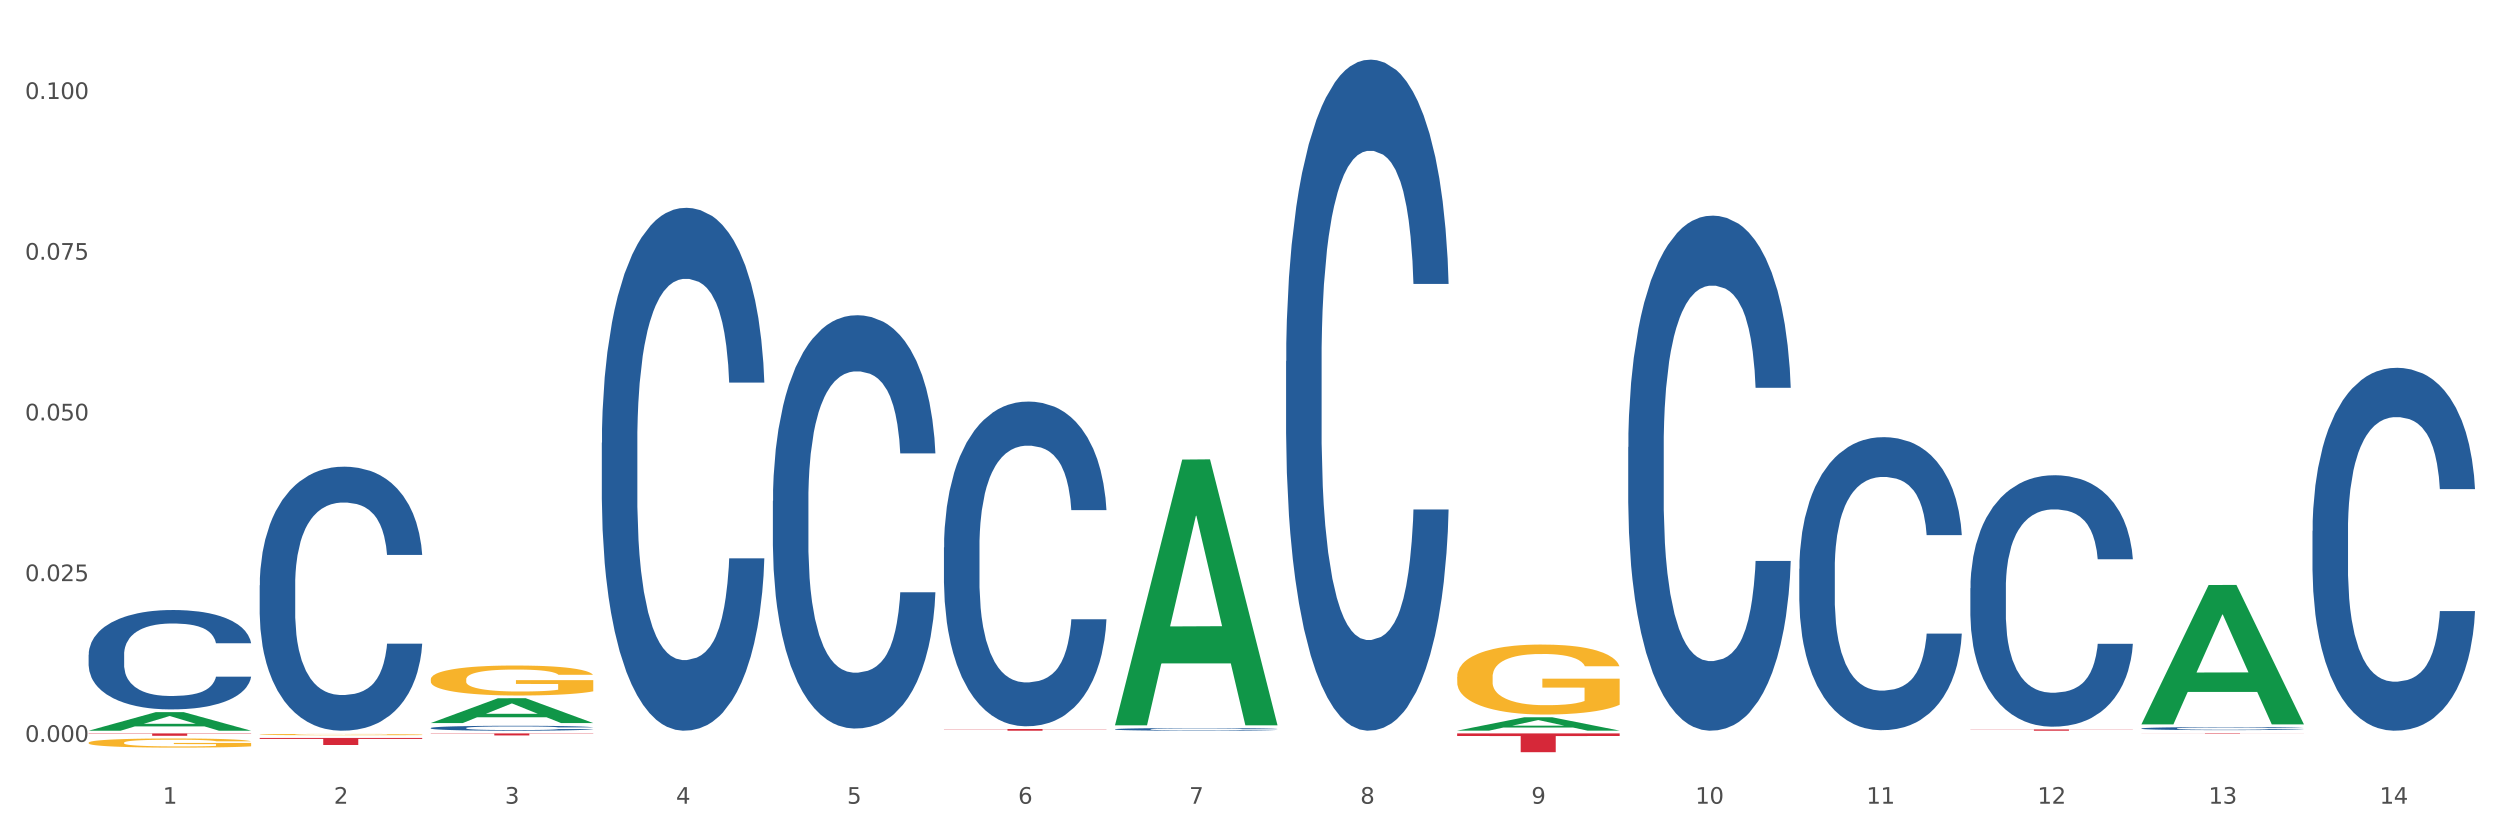 <?xml version="1.0" encoding="utf-8" standalone="no"?>
<!DOCTYPE svg PUBLIC "-//W3C//DTD SVG 1.1//EN"
  "http://www.w3.org/Graphics/SVG/1.1/DTD/svg11.dtd">
<svg xmlns:xlink="http://www.w3.org/1999/xlink" width="1080pt" height="360pt" viewBox="0 0 1080 360" xmlns="http://www.w3.org/2000/svg" version="1.1">
 <rect x="0" y="0" width="1080" height="360" fill="#333333" stroke="none"/>
 <defs>
  <style type="text/css">*{stroke-linejoin: round; stroke-linecap: butt}</style>
 </defs>
 <g id="figure_1">
  <g id="patch_1">
   <path d="M 0 360 
L 1080 360 
L 1080 0 
L 0 0 
z
" style="fill: #ffffff; stroke: #ffffff; stroke-linejoin: miter"/>
  </g>
  <g id="axes_1">
   <g id="matplotlib.axis_1">
    <g id="xtick_1">
     <g id="text_1">
      <!-- 1 -->
      <g style="fill: #4d4d4d" transform="translate(70.332 347.204) scale(0.096 -0.096)">
       <defs>
        <path id="DejaVuSans-31" d="M 794 531 
L 1825 531 
L 1825 4091 
L 703 3866 
L 703 4441 
L 1819 4666 
L 2450 4666 
L 2450 531 
L 3481 531 
L 3481 0 
L 794 0 
L 794 531 
z
" transform="scale(0.016)"/>
       </defs>
       <use xlink:href="#DejaVuSans-31"/>
      </g>
     </g>
    </g>
    <g id="xtick_2">
     <g id="text_2">
      <!-- 2 -->
      <g style="fill: #4d4d4d" transform="translate(144.233 347.204) scale(0.096 -0.096)">
       <defs>
        <path id="DejaVuSans-32" d="M 1228 531 
L 3431 531 
L 3431 0 
L 469 0 
L 469 531 
Q 828 903 1448 1529 
Q 2069 2156 2228 2338 
Q 2531 2678 2651 2914 
Q 2772 3150 2772 3378 
Q 2772 3750 2511 3984 
Q 2250 4219 1831 4219 
Q 1534 4219 1204 4116 
Q 875 4013 500 3803 
L 500 4441 
Q 881 4594 1212 4672 
Q 1544 4750 1819 4750 
Q 2544 4750 2975 4387 
Q 3406 4025 3406 3419 
Q 3406 3131 3298 2873 
Q 3191 2616 2906 2266 
Q 2828 2175 2409 1742 
Q 1991 1309 1228 531 
z
" transform="scale(0.016)"/>
       </defs>
       <use xlink:href="#DejaVuSans-32"/>
      </g>
     </g>
    </g>
    <g id="xtick_3">
     <g id="text_3">
      <!-- 3 -->
      <g style="fill: #4d4d4d" transform="translate(218.134 347.204) scale(0.096 -0.096)">
       <defs>
        <path id="DejaVuSans-33" d="M 2597 2516 
Q 3050 2419 3304 2112 
Q 3559 1806 3559 1356 
Q 3559 666 3084 287 
Q 2609 -91 1734 -91 
Q 1441 -91 1130 -33 
Q 819 25 488 141 
L 488 750 
Q 750 597 1062 519 
Q 1375 441 1716 441 
Q 2309 441 2620 675 
Q 2931 909 2931 1356 
Q 2931 1769 2642 2001 
Q 2353 2234 1838 2234 
L 1294 2234 
L 1294 2753 
L 1863 2753 
Q 2328 2753 2575 2939 
Q 2822 3125 2822 3475 
Q 2822 3834 2567 4026 
Q 2313 4219 1838 4219 
Q 1578 4219 1281 4162 
Q 984 4106 628 3988 
L 628 4550 
Q 988 4650 1302 4700 
Q 1616 4750 1894 4750 
Q 2613 4750 3031 4423 
Q 3450 4097 3450 3541 
Q 3450 3153 3228 2886 
Q 3006 2619 2597 2516 
z
" transform="scale(0.016)"/>
       </defs>
       <use xlink:href="#DejaVuSans-33"/>
      </g>
     </g>
    </g>
    <g id="xtick_4">
     <g id="text_4">
      <!-- 4 -->
      <g style="fill: #4d4d4d" transform="translate(292.034 347.204) scale(0.096 -0.096)">
       <defs>
        <path id="DejaVuSans-34" d="M 2419 4116 
L 825 1625 
L 2419 1625 
L 2419 4116 
z
M 2253 4666 
L 3047 4666 
L 3047 1625 
L 3713 1625 
L 3713 1100 
L 3047 1100 
L 3047 0 
L 2419 0 
L 2419 1100 
L 313 1100 
L 313 1709 
L 2253 4666 
z
" transform="scale(0.016)"/>
       </defs>
       <use xlink:href="#DejaVuSans-34"/>
      </g>
     </g>
    </g>
    <g id="xtick_5">
     <g id="text_5">
      <!-- 5 -->
      <g style="fill: #4d4d4d" transform="translate(365.935 347.204) scale(0.096 -0.096)">
       <defs>
        <path id="DejaVuSans-35" d="M 691 4666 
L 3169 4666 
L 3169 4134 
L 1269 4134 
L 1269 2991 
Q 1406 3038 1543 3061 
Q 1681 3084 1819 3084 
Q 2600 3084 3056 2656 
Q 3513 2228 3513 1497 
Q 3513 744 3044 326 
Q 2575 -91 1722 -91 
Q 1428 -91 1123 -41 
Q 819 9 494 109 
L 494 744 
Q 775 591 1075 516 
Q 1375 441 1709 441 
Q 2250 441 2565 725 
Q 2881 1009 2881 1497 
Q 2881 1984 2565 2268 
Q 2250 2553 1709 2553 
Q 1456 2553 1204 2497 
Q 953 2441 691 2322 
L 691 4666 
z
" transform="scale(0.016)"/>
       </defs>
       <use xlink:href="#DejaVuSans-35"/>
      </g>
     </g>
    </g>
    <g id="xtick_6">
     <g id="text_6">
      <!-- 6 -->
      <g style="fill: #4d4d4d" transform="translate(439.836 347.204) scale(0.096 -0.096)">
       <defs>
        <path id="DejaVuSans-36" d="M 2113 2584 
Q 1688 2584 1439 2293 
Q 1191 2003 1191 1497 
Q 1191 994 1439 701 
Q 1688 409 2113 409 
Q 2538 409 2786 701 
Q 3034 994 3034 1497 
Q 3034 2003 2786 2293 
Q 2538 2584 2113 2584 
z
M 3366 4563 
L 3366 3988 
Q 3128 4100 2886 4159 
Q 2644 4219 2406 4219 
Q 1781 4219 1451 3797 
Q 1122 3375 1075 2522 
Q 1259 2794 1537 2939 
Q 1816 3084 2150 3084 
Q 2853 3084 3261 2657 
Q 3669 2231 3669 1497 
Q 3669 778 3244 343 
Q 2819 -91 2113 -91 
Q 1303 -91 875 529 
Q 447 1150 447 2328 
Q 447 3434 972 4092 
Q 1497 4750 2381 4750 
Q 2619 4750 2861 4703 
Q 3103 4656 3366 4563 
z
" transform="scale(0.016)"/>
       </defs>
       <use xlink:href="#DejaVuSans-36"/>
      </g>
     </g>
    </g>
    <g id="xtick_7">
     <g id="text_7">
      <!-- 7 -->
      <g style="fill: #4d4d4d" transform="translate(513.737 347.204) scale(0.096 -0.096)">
       <defs>
        <path id="DejaVuSans-37" d="M 525 4666 
L 3525 4666 
L 3525 4397 
L 1831 0 
L 1172 0 
L 2766 4134 
L 525 4134 
L 525 4666 
z
" transform="scale(0.016)"/>
       </defs>
       <use xlink:href="#DejaVuSans-37"/>
      </g>
     </g>
    </g>
    <g id="xtick_8">
     <g id="text_8">
      <!-- 8 -->
      <g style="fill: #4d4d4d" transform="translate(587.638 347.204) scale(0.096 -0.096)">
       <defs>
        <path id="DejaVuSans-38" d="M 2034 2216 
Q 1584 2216 1326 1975 
Q 1069 1734 1069 1313 
Q 1069 891 1326 650 
Q 1584 409 2034 409 
Q 2484 409 2743 651 
Q 3003 894 3003 1313 
Q 3003 1734 2745 1975 
Q 2488 2216 2034 2216 
z
M 1403 2484 
Q 997 2584 770 2862 
Q 544 3141 544 3541 
Q 544 4100 942 4425 
Q 1341 4750 2034 4750 
Q 2731 4750 3128 4425 
Q 3525 4100 3525 3541 
Q 3525 3141 3298 2862 
Q 3072 2584 2669 2484 
Q 3125 2378 3379 2068 
Q 3634 1759 3634 1313 
Q 3634 634 3220 271 
Q 2806 -91 2034 -91 
Q 1263 -91 848 271 
Q 434 634 434 1313 
Q 434 1759 690 2068 
Q 947 2378 1403 2484 
z
M 1172 3481 
Q 1172 3119 1398 2916 
Q 1625 2713 2034 2713 
Q 2441 2713 2670 2916 
Q 2900 3119 2900 3481 
Q 2900 3844 2670 4047 
Q 2441 4250 2034 4250 
Q 1625 4250 1398 4047 
Q 1172 3844 1172 3481 
z
" transform="scale(0.016)"/>
       </defs>
       <use xlink:href="#DejaVuSans-38"/>
      </g>
     </g>
    </g>
    <g id="xtick_9">
     <g id="text_9">
      <!-- 9 -->
      <g style="fill: #4d4d4d" transform="translate(661.539 347.204) scale(0.096 -0.096)">
       <defs>
        <path id="DejaVuSans-39" d="M 703 97 
L 703 672 
Q 941 559 1184 500 
Q 1428 441 1663 441 
Q 2288 441 2617 861 
Q 2947 1281 2994 2138 
Q 2813 1869 2534 1725 
Q 2256 1581 1919 1581 
Q 1219 1581 811 2004 
Q 403 2428 403 3163 
Q 403 3881 828 4315 
Q 1253 4750 1959 4750 
Q 2769 4750 3195 4129 
Q 3622 3509 3622 2328 
Q 3622 1225 3098 567 
Q 2575 -91 1691 -91 
Q 1453 -91 1209 -44 
Q 966 3 703 97 
z
M 1959 2075 
Q 2384 2075 2632 2365 
Q 2881 2656 2881 3163 
Q 2881 3666 2632 3958 
Q 2384 4250 1959 4250 
Q 1534 4250 1286 3958 
Q 1038 3666 1038 3163 
Q 1038 2656 1286 2365 
Q 1534 2075 1959 2075 
z
" transform="scale(0.016)"/>
       </defs>
       <use xlink:href="#DejaVuSans-39"/>
      </g>
     </g>
    </g>
    <g id="xtick_10">
     <g id="text_10">
      <!-- 10 -->
      <g style="fill: #4d4d4d" transform="translate(732.386 347.204) scale(0.096 -0.096)">
       <defs>
        <path id="DejaVuSans-30" d="M 2034 4250 
Q 1547 4250 1301 3770 
Q 1056 3291 1056 2328 
Q 1056 1369 1301 889 
Q 1547 409 2034 409 
Q 2525 409 2770 889 
Q 3016 1369 3016 2328 
Q 3016 3291 2770 3770 
Q 2525 4250 2034 4250 
z
M 2034 4750 
Q 2819 4750 3233 4129 
Q 3647 3509 3647 2328 
Q 3647 1150 3233 529 
Q 2819 -91 2034 -91 
Q 1250 -91 836 529 
Q 422 1150 422 2328 
Q 422 3509 836 4129 
Q 1250 4750 2034 4750 
z
" transform="scale(0.016)"/>
       </defs>
       <use xlink:href="#DejaVuSans-31"/>
       <use xlink:href="#DejaVuSans-30" transform="translate(63.623 0)"/>
      </g>
     </g>
    </g>
    <g id="xtick_11">
     <g id="text_11">
      <!-- 11 -->
      <g style="fill: #4d4d4d" transform="translate(806.287 347.204) scale(0.096 -0.096)">
       <use xlink:href="#DejaVuSans-31"/>
       <use xlink:href="#DejaVuSans-31" transform="translate(63.623 0)"/>
      </g>
     </g>
    </g>
    <g id="xtick_12">
     <g id="text_12">
      <!-- 12 -->
      <g style="fill: #4d4d4d" transform="translate(880.187 347.204) scale(0.096 -0.096)">
       <use xlink:href="#DejaVuSans-31"/>
       <use xlink:href="#DejaVuSans-32" transform="translate(63.623 0)"/>
      </g>
     </g>
    </g>
    <g id="xtick_13">
     <g id="text_13">
      <!-- 13 -->
      <g style="fill: #4d4d4d" transform="translate(954.088 347.204) scale(0.096 -0.096)">
       <use xlink:href="#DejaVuSans-31"/>
       <use xlink:href="#DejaVuSans-33" transform="translate(63.623 0)"/>
      </g>
     </g>
    </g>
    <g id="xtick_14">
     <g id="text_14">
      <!-- 14 -->
      <g style="fill: #4d4d4d" transform="translate(1027.989 347.204) scale(0.096 -0.096)">
       <use xlink:href="#DejaVuSans-31"/>
       <use xlink:href="#DejaVuSans-34" transform="translate(63.623 0)"/>
      </g>
     </g>
    </g>
    <g id="xtick_15"/>
    <g id="xtick_16"/>
    <g id="xtick_17"/>
    <g id="xtick_18"/>
    <g id="xtick_19"/>
    <g id="xtick_20"/>
    <g id="xtick_21"/>
    <g id="xtick_22"/>
    <g id="xtick_23"/>
    <g id="xtick_24"/>
    <g id="xtick_25"/>
    <g id="xtick_26"/>
    <g id="xtick_27"/>
   </g>
   <g id="matplotlib.axis_2">
    <g id="ytick_1">
     <g id="text_15">
      <!-- 0.000 -->
      <g style="fill: #4d4d4d" transform="translate(10.8 320.482) scale(0.096 -0.096)">
       <defs>
        <path id="DejaVuSans-2e" d="M 684 794 
L 1344 794 
L 1344 0 
L 684 0 
L 684 794 
z
" transform="scale(0.016)"/>
       </defs>
       <use xlink:href="#DejaVuSans-30"/>
       <use xlink:href="#DejaVuSans-2e" transform="translate(63.623 0)"/>
       <use xlink:href="#DejaVuSans-30" transform="translate(95.41 0)"/>
       <use xlink:href="#DejaVuSans-30" transform="translate(159.033 0)"/>
       <use xlink:href="#DejaVuSans-30" transform="translate(222.656 0)"/>
      </g>
     </g>
    </g>
    <g id="ytick_2">
     <g id="text_16">
      <!-- 0.025 -->
      <g style="fill: #4d4d4d" transform="translate(10.8 251.05) scale(0.096 -0.096)">
       <use xlink:href="#DejaVuSans-30"/>
       <use xlink:href="#DejaVuSans-2e" transform="translate(63.623 0)"/>
       <use xlink:href="#DejaVuSans-30" transform="translate(95.41 0)"/>
       <use xlink:href="#DejaVuSans-32" transform="translate(159.033 0)"/>
       <use xlink:href="#DejaVuSans-35" transform="translate(222.656 0)"/>
      </g>
     </g>
    </g>
    <g id="ytick_3">
     <g id="text_17">
      <!-- 0.050 -->
      <g style="fill: #4d4d4d" transform="translate(10.8 181.618) scale(0.096 -0.096)">
       <use xlink:href="#DejaVuSans-30"/>
       <use xlink:href="#DejaVuSans-2e" transform="translate(63.623 0)"/>
       <use xlink:href="#DejaVuSans-30" transform="translate(95.41 0)"/>
       <use xlink:href="#DejaVuSans-35" transform="translate(159.033 0)"/>
       <use xlink:href="#DejaVuSans-30" transform="translate(222.656 0)"/>
      </g>
     </g>
    </g>
    <g id="ytick_4">
     <g id="text_18">
      <!-- 0.075 -->
      <g style="fill: #4d4d4d" transform="translate(10.8 112.186) scale(0.096 -0.096)">
       <use xlink:href="#DejaVuSans-30"/>
       <use xlink:href="#DejaVuSans-2e" transform="translate(63.623 0)"/>
       <use xlink:href="#DejaVuSans-30" transform="translate(95.41 0)"/>
       <use xlink:href="#DejaVuSans-37" transform="translate(159.033 0)"/>
       <use xlink:href="#DejaVuSans-35" transform="translate(222.656 0)"/>
      </g>
     </g>
    </g>
    <g id="ytick_5">
     <g id="text_19">
      <!-- 0.100 -->
      <g style="fill: #4d4d4d" transform="translate(10.8 42.755) scale(0.096 -0.096)">
       <use xlink:href="#DejaVuSans-30"/>
       <use xlink:href="#DejaVuSans-2e" transform="translate(63.623 0)"/>
       <use xlink:href="#DejaVuSans-31" transform="translate(95.41 0)"/>
       <use xlink:href="#DejaVuSans-30" transform="translate(159.033 0)"/>
       <use xlink:href="#DejaVuSans-30" transform="translate(222.656 0)"/>
      </g>
     </g>
    </g>
    <g id="ytick_6"/>
    <g id="ytick_7"/>
    <g id="ytick_8"/>
    <g id="ytick_9"/>
   </g>
   <g id="PolyCollection_1">
    <path d="M 38.283 315.655 
L 38.355 315.647 
L 67.306 307.639 
L 79.321 307.631 
L 108.489 315.67 
L 94.592 315.67 
L 88.296 313.798 
L 58.404 313.798 
L 58.187 313.828 
L 52.107 315.67 
L 38.283 315.67 
L 38.283 315.655 
L 62.167 312.681 
L 84.532 312.673 
L 73.458 309.345 
L 73.314 309.33 
L 73.169 309.352 
L 62.095 312.673 
L 62.167 312.681 
L 38.283 315.655 
z
" clip-path="url(#pf9a9046e2e)" style="fill: #109648"/>
    <path d="M 186.085 316.834 
L 256.291 316.834 
L 256.291 316.956 
L 228.674 316.957 
L 228.674 317.711 
L 213.535 317.711 
L 213.535 316.957 
L 186.085 316.956 
L 186.085 316.835 
L 186.085 316.834 
z
" clip-path="url(#pf9a9046e2e)" style="fill: #d62839"/>
    <path d="M 407.787 314.929 
L 477.993 314.929 
L 477.993 315.032 
L 450.377 315.032 
L 450.377 315.67 
L 435.237 315.67 
L 435.237 315.032 
L 407.787 315.032 
L 407.787 314.929 
L 407.787 314.929 
z
" clip-path="url(#pf9a9046e2e)" style="fill: #d62839"/>
    <path d="M 629.49 316.834 
L 699.696 316.834 
L 699.696 317.962 
L 672.079 317.97 
L 672.079 324.95 
L 656.94 324.95 
L 656.94 317.97 
L 629.49 317.962 
L 629.49 316.842 
L 629.49 316.834 
z
" clip-path="url(#pf9a9046e2e)" style="fill: #d62839"/>
    <path d="M 851.192 315.1 
L 921.398 315.1 
L 921.398 315.18 
L 893.782 315.18 
L 893.782 315.67 
L 878.643 315.67 
L 878.643 315.18 
L 851.192 315.18 
L 851.192 315.101 
L 851.192 315.1 
z
" clip-path="url(#pf9a9046e2e)" style="fill: #d62839"/>
    <path d="M 925.093 316.834 
L 995.299 316.834 
L 995.299 316.861 
L 967.683 316.862 
L 967.683 317.029 
L 952.543 317.029 
L 952.543 316.862 
L 925.093 316.861 
L 925.093 316.834 
L 925.093 316.834 
z
" clip-path="url(#pf9a9046e2e)" style="fill: #d62839"/>
    <path d="M 925.093 314.69 
L 925.176 314.689 
L 925.176 314.655 
L 925.425 314.609 
L 926.338 314.525 
L 927.5 314.461 
L 929.492 314.386 
L 930.57 314.355 
L 931.981 314.32 
L 934.886 314.263 
L 938.205 314.215 
L 940.529 314.189 
L 942.271 314.172 
L 946.172 314.142 
L 948.412 314.128 
L 950.736 314.118 
L 952.728 314.11 
L 956.047 314.102 
L 958.702 314.098 
L 961.773 314.097 
L 964.346 314.098 
L 967.748 314.103 
L 972.727 314.118 
L 974.636 314.126 
L 977.208 314.14 
L 979.864 314.16 
L 982.021 314.179 
L 984.511 314.207 
L 987.084 314.243 
L 989.573 314.289 
L 991.316 314.331 
L 992.727 314.375 
L 993.971 314.43 
L 994.884 314.489 
L 995.299 314.538 
L 980.113 314.538 
L 979.698 314.494 
L 978.868 314.445 
L 978.038 314.413 
L 977.125 314.386 
L 975.715 314.356 
L 974.47 314.337 
L 972.395 314.314 
L 970.486 314.3 
L 968.91 314.291 
L 967.001 314.284 
L 962.935 314.277 
L 960.03 314.277 
L 958.205 314.279 
L 955.964 314.285 
L 954.055 314.294 
L 951.815 314.308 
L 950.072 314.324 
L 948.329 314.344 
L 947.333 314.359 
L 945.84 314.385 
L 944.844 314.407 
L 943.516 314.444 
L 942.769 314.471 
L 941.441 314.539 
L 940.861 314.59 
L 940.612 314.625 
L 940.446 314.664 
L 940.446 314.852 
L 940.944 314.936 
L 941.359 314.972 
L 942.022 315.013 
L 943.267 315.066 
L 945.093 315.118 
L 947.002 315.155 
L 948.578 315.178 
L 950.072 315.195 
L 951.566 315.208 
L 953.391 315.22 
L 954.885 315.228 
L 957.126 315.235 
L 959.781 315.239 
L 961.856 315.239 
L 966.088 315.233 
L 967.997 315.226 
L 969.823 315.218 
L 971.814 315.205 
L 973.391 315.19 
L 974.304 315.179 
L 975.798 315.157 
L 976.959 315.132 
L 977.955 315.105 
L 978.619 315.081 
L 979.366 315.044 
L 979.947 315.003 
L 980.113 314.982 
L 995.299 314.982 
L 994.967 315.025 
L 994.386 315.067 
L 993.225 315.124 
L 992.312 315.157 
L 990.901 315.196 
L 989.407 315.23 
L 987.333 315.267 
L 985.424 315.295 
L 983.432 315.319 
L 981.275 315.341 
L 977.374 315.371 
L 975.963 315.38 
L 972.976 315.394 
L 970.652 315.402 
L 967.25 315.411 
L 963.765 315.416 
L 960.113 315.417 
L 956.877 315.415 
L 953.308 315.407 
L 951.068 315.4 
L 948.578 315.389 
L 945.674 315.372 
L 942.935 315.352 
L 940.363 315.328 
L 937.956 315.3 
L 935.715 315.269 
L 932.811 315.217 
L 930.653 315.166 
L 929.077 315.119 
L 927.998 315.079 
L 926.919 315.029 
L 926.338 314.994 
L 925.425 314.909 
L 925.093 314.831 
L 925.093 314.69 
z
" clip-path="url(#pf9a9046e2e)" style="fill: #255c99"/>
    <path d="M 38.283 282.818 
L 38.366 282.779 
L 38.366 281.681 
L 38.615 280.191 
L 39.528 277.445 
L 40.69 275.367 
L 42.681 272.935 
L 43.76 271.916 
L 45.171 270.778 
L 48.075 268.935 
L 51.395 267.366 
L 53.718 266.503 
L 55.461 265.954 
L 59.361 264.974 
L 61.602 264.543 
L 63.926 264.19 
L 65.917 263.954 
L 69.237 263.68 
L 71.892 263.562 
L 74.963 263.523 
L 77.535 263.562 
L 80.938 263.719 
L 85.917 264.19 
L 87.825 264.464 
L 90.398 264.935 
L 93.053 265.562 
L 95.211 266.19 
L 97.701 267.092 
L 100.273 268.268 
L 102.763 269.759 
L 104.506 271.131 
L 105.916 272.582 
L 107.161 274.347 
L 108.074 276.269 
L 108.489 277.877 
L 93.302 277.877 
L 92.888 276.426 
L 92.058 274.857 
L 91.228 273.798 
L 90.315 272.935 
L 88.904 271.955 
L 87.659 271.327 
L 85.585 270.582 
L 83.676 270.112 
L 82.099 269.837 
L 80.191 269.602 
L 76.124 269.366 
L 73.22 269.366 
L 71.394 269.445 
L 69.154 269.641 
L 67.245 269.915 
L 65.004 270.386 
L 63.262 270.896 
L 61.519 271.563 
L 60.523 272.033 
L 59.029 272.896 
L 58.034 273.602 
L 56.706 274.818 
L 55.959 275.681 
L 54.631 277.916 
L 54.05 279.563 
L 53.801 280.701 
L 53.635 281.956 
L 53.635 288.074 
L 54.133 290.819 
L 54.548 291.996 
L 55.212 293.329 
L 56.457 295.055 
L 58.283 296.741 
L 60.191 297.957 
L 61.768 298.702 
L 63.262 299.251 
L 64.755 299.682 
L 66.581 300.075 
L 68.075 300.31 
L 70.315 300.545 
L 72.971 300.663 
L 75.046 300.663 
L 79.278 300.467 
L 81.187 300.271 
L 83.012 299.996 
L 85.004 299.565 
L 86.581 299.094 
L 87.493 298.741 
L 88.987 297.996 
L 90.149 297.212 
L 91.145 296.31 
L 91.809 295.525 
L 92.556 294.349 
L 93.136 293.015 
L 93.302 292.309 
L 108.489 292.309 
L 108.157 293.721 
L 107.576 295.094 
L 106.414 296.937 
L 105.501 297.996 
L 104.091 299.29 
L 102.597 300.388 
L 100.522 301.604 
L 98.614 302.506 
L 96.622 303.29 
L 94.464 303.996 
L 90.564 304.977 
L 89.153 305.251 
L 86.166 305.722 
L 83.842 305.997 
L 80.44 306.271 
L 76.954 306.428 
L 73.303 306.467 
L 70.066 306.389 
L 66.498 306.153 
L 64.257 305.918 
L 61.768 305.565 
L 58.863 305.016 
L 56.125 304.349 
L 53.552 303.565 
L 51.146 302.663 
L 48.905 301.643 
L 46.001 299.957 
L 43.843 298.31 
L 42.266 296.78 
L 41.187 295.486 
L 40.109 293.839 
L 39.528 292.701 
L 38.615 289.956 
L 38.283 287.407 
L 38.283 282.818 
z
" clip-path="url(#pf9a9046e2e)" style="fill: #255c99"/>
    <path d="M 38.283 320.847 
L 38.366 320.843 
L 38.366 320.713 
L 38.532 320.601 
L 39.361 320.33 
L 40.604 320.105 
L 41.516 319.986 
L 42.427 319.889 
L 43.505 319.791 
L 44.831 319.69 
L 47.235 319.541 
L 48.727 319.466 
L 50.55 319.386 
L 53.866 319.27 
L 56.27 319.205 
L 58.756 319.151 
L 62.818 319.086 
L 65.47 319.057 
L 68.288 319.035 
L 71.687 319.021 
L 74.256 319.017 
L 79.893 319.028 
L 84.7 319.061 
L 87.021 319.086 
L 90.005 319.129 
L 91.58 319.158 
L 94.149 319.216 
L 96.802 319.292 
L 98.625 319.357 
L 101.36 319.48 
L 103.433 319.603 
L 105.339 319.755 
L 106.334 319.86 
L 107.08 319.957 
L 107.743 320.069 
L 108.406 320.247 
L 93.486 320.247 
L 92.906 320.12 
L 91.994 320.001 
L 90.668 319.885 
L 89.508 319.813 
L 87.518 319.722 
L 85.695 319.664 
L 83.788 319.621 
L 81.467 319.585 
L 79.644 319.567 
L 77.074 319.552 
L 72.018 319.556 
L 68.62 319.585 
L 66.299 319.621 
L 64.807 319.654 
L 63.481 319.69 
L 61.989 319.74 
L 60.248 319.816 
L 59.005 319.885 
L 57.762 319.972 
L 56.767 320.058 
L 55.855 320.16 
L 55.109 320.268 
L 54.529 320.38 
L 54.032 320.518 
L 53.617 320.745 
L 53.617 321.241 
L 53.783 321.353 
L 54.197 321.501 
L 54.695 321.613 
L 55.524 321.747 
L 56.27 321.837 
L 57.679 321.968 
L 59.254 322.076 
L 60.497 322.145 
L 61.74 322.203 
L 63.895 322.282 
L 66.299 322.347 
L 68.371 322.387 
L 71.189 322.423 
L 73.096 322.438 
L 74.754 322.445 
L 78.815 322.445 
L 81.716 322.434 
L 84.949 322.409 
L 87.435 322.376 
L 89.508 322.336 
L 91.828 322.271 
L 93.32 322.21 
L 93.32 321.454 
L 75.085 321.451 
L 75.085 320.948 
L 108.489 320.948 
L 108.489 322.423 
L 107.08 322.499 
L 105.505 322.568 
L 103.847 322.629 
L 101.36 322.705 
L 98.377 322.777 
L 95.724 322.828 
L 92.906 322.872 
L 89.59 322.911 
L 85.28 322.947 
L 82.628 322.962 
L 79.312 322.973 
L 75.417 322.976 
L 72.018 322.969 
L 68.703 322.951 
L 65.221 322.919 
L 61.823 322.872 
L 59.254 322.825 
L 56.684 322.767 
L 53.949 322.691 
L 51.794 322.618 
L 50.136 322.553 
L 48.312 322.47 
L 46.323 322.362 
L 44.831 322.264 
L 43.505 322.163 
L 42.096 322.033 
L 41.101 321.921 
L 40.107 321.78 
L 39.526 321.675 
L 38.863 321.512 
L 38.366 321.284 
L 38.283 320.847 
z
" clip-path="url(#pf9a9046e2e)" style="fill: #f7b32b"/>
    <path d="M 112.184 318.796 
L 182.39 318.796 
L 182.39 319.217 
L 154.773 319.22 
L 154.773 321.829 
L 139.634 321.829 
L 139.634 319.22 
L 112.184 319.217 
L 112.184 318.799 
L 112.184 318.796 
z
" clip-path="url(#pf9a9046e2e)" style="fill: #d62839"/>
    <path d="M 112.184 252.854 
L 112.267 252.749 
L 112.267 249.833 
L 112.516 245.874 
L 113.429 238.582 
L 114.59 233.061 
L 116.582 226.602 
L 117.661 223.894 
L 119.072 220.873 
L 121.976 215.976 
L 125.296 211.809 
L 127.619 209.518 
L 129.362 208.059 
L 133.262 205.455 
L 135.503 204.309 
L 137.826 203.371 
L 139.818 202.746 
L 143.137 202.017 
L 145.793 201.705 
L 148.863 201.601 
L 151.436 201.705 
L 154.838 202.121 
L 159.818 203.371 
L 161.726 204.101 
L 164.299 205.351 
L 166.954 207.018 
L 169.112 208.684 
L 171.602 211.08 
L 174.174 214.205 
L 176.664 218.164 
L 178.406 221.81 
L 179.817 225.664 
L 181.062 230.352 
L 181.975 235.457 
L 182.39 239.728 
L 167.203 239.728 
L 166.788 235.873 
L 165.959 231.707 
L 165.129 228.894 
L 164.216 226.602 
L 162.805 223.998 
L 161.56 222.331 
L 159.486 220.352 
L 157.577 219.102 
L 156 218.372 
L 154.092 217.747 
L 150.025 217.122 
L 147.121 217.122 
L 145.295 217.331 
L 143.055 217.852 
L 141.146 218.581 
L 138.905 219.831 
L 137.163 221.185 
L 135.42 222.956 
L 134.424 224.206 
L 132.93 226.498 
L 131.934 228.373 
L 130.607 231.602 
L 129.86 233.894 
L 128.532 239.832 
L 127.951 244.207 
L 127.702 247.228 
L 127.536 250.562 
L 127.536 266.813 
L 128.034 274.105 
L 128.449 277.23 
L 129.113 280.772 
L 130.358 285.356 
L 132.183 289.835 
L 134.092 293.064 
L 135.669 295.044 
L 137.163 296.502 
L 138.656 297.648 
L 140.482 298.69 
L 141.976 299.315 
L 144.216 299.94 
L 146.872 300.252 
L 148.946 300.252 
L 153.179 299.731 
L 155.087 299.211 
L 156.913 298.481 
L 158.905 297.336 
L 160.481 296.085 
L 161.394 295.148 
L 162.888 293.169 
L 164.05 291.085 
L 165.046 288.689 
L 165.71 286.606 
L 166.456 283.481 
L 167.037 279.939 
L 167.203 278.064 
L 182.39 278.064 
L 182.058 281.814 
L 181.477 285.46 
L 180.315 290.356 
L 179.402 293.169 
L 177.991 296.606 
L 176.498 299.523 
L 174.423 302.753 
L 172.514 305.148 
L 170.523 307.232 
L 168.365 309.107 
L 164.465 311.711 
L 163.054 312.441 
L 160.067 313.691 
L 157.743 314.42 
L 154.341 315.149 
L 150.855 315.566 
L 147.204 315.67 
L 143.967 315.462 
L 140.399 314.837 
L 138.158 314.212 
L 135.669 313.274 
L 132.764 311.816 
L 130.026 310.045 
L 127.453 307.961 
L 125.047 305.565 
L 122.806 302.857 
L 119.902 298.377 
L 117.744 294.002 
L 116.167 289.939 
L 115.088 286.502 
L 114.01 282.126 
L 113.429 279.105 
L 112.516 271.813 
L 112.184 265.042 
L 112.184 252.854 
z
" clip-path="url(#pf9a9046e2e)" style="fill: #255c99"/>
    <path d="M 259.986 191.272 
L 260.069 191.066 
L 260.069 185.29 
L 260.318 177.45 
L 261.23 163.009 
L 262.392 152.076 
L 264.384 139.285 
L 265.463 133.921 
L 266.873 127.939 
L 269.778 118.243 
L 273.097 109.991 
L 275.421 105.452 
L 277.164 102.564 
L 281.064 97.407 
L 283.305 95.137 
L 285.628 93.281 
L 287.62 92.043 
L 290.939 90.599 
L 293.595 89.98 
L 296.665 89.774 
L 299.238 89.98 
L 302.64 90.805 
L 307.619 93.281 
L 309.528 94.725 
L 312.101 97.2 
L 314.756 100.501 
L 316.914 103.802 
L 319.403 108.547 
L 321.976 114.736 
L 324.465 122.575 
L 326.208 129.795 
L 327.619 137.428 
L 328.864 146.712 
L 329.776 156.82 
L 330.191 165.279 
L 315.005 165.279 
L 314.59 157.646 
L 313.76 149.394 
L 312.93 143.824 
L 312.018 139.285 
L 310.607 134.128 
L 309.362 130.827 
L 307.287 126.907 
L 305.379 124.432 
L 303.802 122.988 
L 301.893 121.75 
L 297.827 120.512 
L 294.923 120.512 
L 293.097 120.925 
L 290.856 121.956 
L 288.948 123.4 
L 286.707 125.876 
L 284.964 128.558 
L 283.222 132.065 
L 282.226 134.54 
L 280.732 139.079 
L 279.736 142.792 
L 278.408 149.187 
L 277.662 153.726 
L 276.334 165.485 
L 275.753 174.15 
L 275.504 180.132 
L 275.338 186.734 
L 275.338 218.916 
L 275.836 233.357 
L 276.251 239.546 
L 276.915 246.56 
L 278.159 255.637 
L 279.985 264.508 
L 281.894 270.903 
L 283.471 274.823 
L 284.964 277.711 
L 286.458 279.98 
L 288.284 282.043 
L 289.777 283.281 
L 292.018 284.519 
L 294.674 285.138 
L 296.748 285.138 
L 300.98 284.106 
L 302.889 283.075 
L 304.715 281.631 
L 306.706 279.362 
L 308.283 276.886 
L 309.196 275.029 
L 310.69 271.11 
L 311.852 266.984 
L 312.847 262.239 
L 313.511 258.113 
L 314.258 251.924 
L 314.839 244.91 
L 315.005 241.196 
L 330.191 241.196 
L 329.859 248.623 
L 329.279 255.844 
L 328.117 265.54 
L 327.204 271.11 
L 325.793 277.917 
L 324.299 283.694 
L 322.225 290.089 
L 320.316 294.834 
L 318.324 298.96 
L 316.167 302.673 
L 312.267 307.831 
L 310.856 309.275 
L 307.868 311.75 
L 305.545 313.194 
L 302.142 314.638 
L 298.657 315.464 
L 295.006 315.67 
L 291.769 315.257 
L 288.201 314.02 
L 285.96 312.782 
L 283.471 310.925 
L 280.566 308.037 
L 277.827 304.53 
L 275.255 300.404 
L 272.848 295.659 
L 270.608 290.295 
L 267.703 281.424 
L 265.546 272.76 
L 263.969 264.714 
L 262.89 257.907 
L 261.811 249.242 
L 261.23 243.259 
L 260.318 228.818 
L 259.986 215.409 
L 259.986 191.272 
z
" clip-path="url(#pf9a9046e2e)" style="fill: #255c99"/>
    <path d="M 333.886 216.403 
L 333.969 216.24 
L 333.969 211.674 
L 334.218 205.477 
L 335.131 194.063 
L 336.293 185.42 
L 338.285 175.31 
L 339.363 171.071 
L 340.774 166.342 
L 343.679 158.678 
L 346.998 152.155 
L 349.322 148.568 
L 351.064 146.285 
L 354.965 142.208 
L 357.205 140.415 
L 359.529 138.947 
L 361.521 137.969 
L 364.84 136.827 
L 367.496 136.338 
L 370.566 136.175 
L 373.139 136.338 
L 376.541 136.99 
L 381.52 138.947 
L 383.429 140.088 
L 386.001 142.045 
L 388.657 144.654 
L 390.815 147.263 
L 393.304 151.014 
L 395.877 155.906 
L 398.366 162.102 
L 400.109 167.809 
L 401.52 173.843 
L 402.764 181.181 
L 403.677 189.171 
L 404.092 195.857 
L 388.906 195.857 
L 388.491 189.823 
L 387.661 183.301 
L 386.831 178.898 
L 385.918 175.31 
L 384.508 171.234 
L 383.263 168.625 
L 381.188 165.527 
L 379.28 163.57 
L 377.703 162.428 
L 375.794 161.45 
L 371.728 160.472 
L 368.823 160.472 
L 366.998 160.798 
L 364.757 161.613 
L 362.848 162.754 
L 360.608 164.711 
L 358.865 166.831 
L 357.122 169.603 
L 356.127 171.56 
L 354.633 175.147 
L 353.637 178.083 
L 352.309 183.138 
L 351.562 186.725 
L 350.235 196.02 
L 349.654 202.868 
L 349.405 207.597 
L 349.239 212.815 
L 349.239 238.253 
L 349.737 249.668 
L 350.152 254.56 
L 350.816 260.104 
L 352.06 267.279 
L 353.886 274.291 
L 355.795 279.346 
L 357.371 282.444 
L 358.865 284.727 
L 360.359 286.52 
L 362.185 288.151 
L 363.678 289.129 
L 365.919 290.108 
L 368.574 290.597 
L 370.649 290.597 
L 374.881 289.782 
L 376.79 288.966 
L 378.616 287.825 
L 380.607 286.031 
L 382.184 284.074 
L 383.097 282.607 
L 384.591 279.509 
L 385.752 276.247 
L 386.748 272.497 
L 387.412 269.236 
L 388.159 264.344 
L 388.74 258.799 
L 388.906 255.864 
L 404.092 255.864 
L 403.76 261.735 
L 403.179 267.442 
L 402.018 275.106 
L 401.105 279.509 
L 399.694 284.89 
L 398.2 289.456 
L 396.126 294.511 
L 394.217 298.261 
L 392.225 301.522 
L 390.068 304.458 
L 386.167 308.534 
L 384.757 309.676 
L 381.769 311.632 
L 379.446 312.774 
L 376.043 313.915 
L 372.558 314.568 
L 368.906 314.731 
L 365.67 314.404 
L 362.102 313.426 
L 359.861 312.448 
L 357.371 310.98 
L 354.467 308.697 
L 351.728 305.925 
L 349.156 302.664 
L 346.749 298.913 
L 344.509 294.674 
L 341.604 287.662 
L 339.446 280.813 
L 337.87 274.454 
L 336.791 269.073 
L 335.712 262.224 
L 335.131 257.495 
L 334.218 246.08 
L 333.886 235.481 
L 333.886 216.403 
z
" clip-path="url(#pf9a9046e2e)" style="fill: #255c99"/>
    <path d="M 407.787 236.507 
L 407.87 236.379 
L 407.87 232.791 
L 408.119 227.923 
L 409.032 218.954 
L 410.194 212.164 
L 412.186 204.22 
L 413.264 200.889 
L 414.675 197.174 
L 417.58 191.152 
L 420.899 186.027 
L 423.223 183.208 
L 424.965 181.415 
L 428.866 178.212 
L 431.106 176.802 
L 433.43 175.649 
L 435.422 174.88 
L 438.741 173.984 
L 441.396 173.599 
L 444.467 173.471 
L 447.039 173.599 
L 450.442 174.112 
L 455.421 175.649 
L 457.33 176.546 
L 459.902 178.083 
L 462.558 180.133 
L 464.715 182.183 
L 467.205 185.13 
L 469.778 188.974 
L 472.267 193.842 
L 474.01 198.327 
L 475.421 203.067 
L 476.665 208.833 
L 477.578 215.111 
L 477.993 220.364 
L 462.807 220.364 
L 462.392 215.623 
L 461.562 210.498 
L 460.732 207.039 
L 459.819 204.22 
L 458.409 201.017 
L 457.164 198.967 
L 455.089 196.533 
L 453.18 194.996 
L 451.604 194.099 
L 449.695 193.33 
L 445.629 192.561 
L 442.724 192.561 
L 440.899 192.817 
L 438.658 193.458 
L 436.749 194.355 
L 434.509 195.892 
L 432.766 197.558 
L 431.023 199.736 
L 430.027 201.273 
L 428.534 204.092 
L 427.538 206.398 
L 426.21 210.37 
L 425.463 213.189 
L 424.135 220.492 
L 423.555 225.873 
L 423.306 229.588 
L 423.14 233.688 
L 423.14 253.675 
L 423.638 262.644 
L 424.052 266.487 
L 424.716 270.843 
L 425.961 276.481 
L 427.787 281.99 
L 429.695 285.962 
L 431.272 288.396 
L 432.766 290.19 
L 434.26 291.599 
L 436.085 292.88 
L 437.579 293.649 
L 439.82 294.418 
L 442.475 294.802 
L 444.55 294.802 
L 448.782 294.162 
L 450.691 293.521 
L 452.517 292.624 
L 454.508 291.215 
L 456.085 289.677 
L 456.998 288.524 
L 458.492 286.09 
L 459.653 283.528 
L 460.649 280.581 
L 461.313 278.018 
L 462.06 274.175 
L 462.641 269.819 
L 462.807 267.512 
L 477.993 267.512 
L 477.661 272.125 
L 477.08 276.609 
L 475.918 282.631 
L 475.006 286.09 
L 473.595 290.318 
L 472.101 293.905 
L 470.027 297.877 
L 468.118 300.824 
L 466.126 303.386 
L 463.969 305.693 
L 460.068 308.896 
L 458.657 309.792 
L 455.67 311.33 
L 453.346 312.227 
L 449.944 313.124 
L 446.459 313.636 
L 442.807 313.764 
L 439.571 313.508 
L 436.002 312.739 
L 433.762 311.971 
L 431.272 310.817 
L 428.368 309.024 
L 425.629 306.846 
L 423.057 304.283 
L 420.65 301.336 
L 418.409 298.005 
L 415.505 292.496 
L 413.347 287.115 
L 411.771 282.118 
L 410.692 277.89 
L 409.613 272.509 
L 409.032 268.794 
L 408.119 259.825 
L 407.787 251.497 
L 407.787 236.507 
z
" clip-path="url(#pf9a9046e2e)" style="fill: #255c99"/>
    <path d="M 481.688 315.032 
L 481.771 315.031 
L 481.771 315.002 
L 482.02 314.961 
L 482.933 314.887 
L 484.095 314.831 
L 486.086 314.766 
L 487.165 314.738 
L 488.576 314.708 
L 491.48 314.658 
L 494.8 314.616 
L 497.123 314.592 
L 498.866 314.578 
L 502.767 314.551 
L 505.007 314.539 
L 507.331 314.53 
L 509.322 314.524 
L 512.642 314.516 
L 515.297 314.513 
L 518.368 314.512 
L 520.94 314.513 
L 524.343 314.517 
L 529.322 314.53 
L 531.231 314.537 
L 533.803 314.55 
L 536.459 314.567 
L 538.616 314.584 
L 541.106 314.608 
L 543.678 314.64 
L 546.168 314.68 
L 547.911 314.717 
L 549.321 314.756 
L 550.566 314.804 
L 551.479 314.856 
L 551.894 314.899 
L 536.708 314.899 
L 536.293 314.86 
L 535.463 314.818 
L 534.633 314.789 
L 533.72 314.766 
L 532.309 314.739 
L 531.065 314.722 
L 528.99 314.702 
L 527.081 314.69 
L 525.505 314.682 
L 523.596 314.676 
L 519.53 314.67 
L 516.625 314.67 
L 514.799 314.672 
L 512.559 314.677 
L 510.65 314.684 
L 508.41 314.697 
L 506.667 314.711 
L 504.924 314.729 
L 503.928 314.741 
L 502.435 314.765 
L 501.439 314.784 
L 500.111 314.817 
L 499.364 314.84 
L 498.036 314.9 
L 497.455 314.944 
L 497.206 314.975 
L 497.04 315.009 
L 497.04 315.174 
L 497.538 315.248 
L 497.953 315.28 
L 498.617 315.316 
L 499.862 315.362 
L 501.688 315.408 
L 503.596 315.44 
L 505.173 315.461 
L 506.667 315.475 
L 508.161 315.487 
L 509.986 315.498 
L 511.48 315.504 
L 513.721 315.51 
L 516.376 315.513 
L 518.451 315.513 
L 522.683 315.508 
L 524.592 315.503 
L 526.417 315.495 
L 528.409 315.484 
L 529.986 315.471 
L 530.899 315.462 
L 532.392 315.442 
L 533.554 315.42 
L 534.55 315.396 
L 535.214 315.375 
L 535.961 315.343 
L 536.542 315.307 
L 536.708 315.288 
L 551.894 315.288 
L 551.562 315.326 
L 550.981 315.363 
L 549.819 315.413 
L 548.906 315.442 
L 547.496 315.476 
L 546.002 315.506 
L 543.927 315.539 
L 542.019 315.563 
L 540.027 315.584 
L 537.869 315.603 
L 533.969 315.63 
L 532.558 315.637 
L 529.571 315.65 
L 527.247 315.657 
L 523.845 315.665 
L 520.359 315.669 
L 516.708 315.67 
L 513.472 315.668 
L 509.903 315.661 
L 507.663 315.655 
L 505.173 315.646 
L 502.269 315.631 
L 499.53 315.613 
L 496.958 315.592 
L 494.551 315.567 
L 492.31 315.54 
L 489.406 315.494 
L 487.248 315.45 
L 485.671 315.409 
L 484.593 315.374 
L 483.514 315.329 
L 482.933 315.299 
L 482.02 315.225 
L 481.688 315.156 
L 481.688 315.032 
z
" clip-path="url(#pf9a9046e2e)" style="fill: #255c99"/>
    <path d="M 555.589 156.021 
L 555.672 155.756 
L 555.672 148.343 
L 555.921 138.282 
L 556.834 119.749 
L 557.996 105.717 
L 559.987 89.302 
L 561.066 82.418 
L 562.477 74.74 
L 565.381 62.296 
L 568.701 51.706 
L 571.024 45.881 
L 572.767 42.175 
L 576.667 35.556 
L 578.908 32.643 
L 581.232 30.26 
L 583.223 28.672 
L 586.543 26.819 
L 589.198 26.024 
L 592.269 25.759 
L 594.841 26.024 
L 598.244 27.083 
L 603.223 30.26 
L 605.131 32.114 
L 607.704 35.291 
L 610.36 39.527 
L 612.517 43.763 
L 615.007 49.853 
L 617.579 57.795 
L 620.069 67.856 
L 621.812 77.123 
L 623.222 86.919 
L 624.467 98.833 
L 625.38 111.806 
L 625.795 122.661 
L 610.608 122.661 
L 610.194 112.865 
L 609.364 102.275 
L 608.534 95.126 
L 607.621 89.302 
L 606.21 82.683 
L 604.965 78.446 
L 602.891 73.416 
L 600.982 70.239 
L 599.405 68.386 
L 597.497 66.797 
L 593.43 65.209 
L 590.526 65.209 
L 588.7 65.738 
L 586.46 67.062 
L 584.551 68.915 
L 582.31 72.092 
L 580.568 75.534 
L 578.825 80.035 
L 577.829 83.212 
L 576.335 89.037 
L 575.34 93.802 
L 574.012 102.01 
L 573.265 107.835 
L 571.937 122.926 
L 571.356 134.046 
L 571.107 141.724 
L 570.941 150.196 
L 570.941 191.498 
L 571.439 210.031 
L 571.854 217.974 
L 572.518 226.976 
L 573.763 238.625 
L 575.589 250.01 
L 577.497 258.217 
L 579.074 263.248 
L 580.568 266.954 
L 582.061 269.867 
L 583.887 272.514 
L 585.381 274.103 
L 587.621 275.691 
L 590.277 276.486 
L 592.352 276.486 
L 596.584 275.162 
L 598.493 273.838 
L 600.318 271.985 
L 602.31 269.072 
L 603.887 265.895 
L 604.799 263.513 
L 606.293 258.482 
L 607.455 253.187 
L 608.451 247.098 
L 609.115 241.802 
L 609.862 233.86 
L 610.443 224.858 
L 610.608 220.092 
L 625.795 220.092 
L 625.463 229.623 
L 624.882 238.89 
L 623.72 251.334 
L 622.807 258.482 
L 621.397 267.219 
L 619.903 274.632 
L 617.828 282.84 
L 615.92 288.929 
L 613.928 294.225 
L 611.77 298.99 
L 607.87 305.609 
L 606.459 307.462 
L 603.472 310.64 
L 601.148 312.493 
L 597.746 314.346 
L 594.26 315.405 
L 590.609 315.67 
L 587.373 315.14 
L 583.804 313.552 
L 581.564 311.963 
L 579.074 309.581 
L 576.169 305.874 
L 573.431 301.373 
L 570.858 296.078 
L 568.452 289.988 
L 566.211 283.105 
L 563.307 271.72 
L 561.149 260.6 
L 559.572 250.275 
L 558.494 241.538 
L 557.415 230.418 
L 556.834 222.74 
L 555.921 204.207 
L 555.589 186.997 
L 555.589 156.021 
z
" clip-path="url(#pf9a9046e2e)" style="fill: #255c99"/>
    <path d="M 703.391 193.132 
L 703.474 192.929 
L 703.474 187.239 
L 703.723 179.517 
L 704.636 165.292 
L 705.797 154.522 
L 707.789 141.923 
L 708.868 136.639 
L 710.279 130.746 
L 713.183 121.195 
L 716.502 113.067 
L 718.826 108.596 
L 720.569 105.751 
L 724.469 100.671 
L 726.71 98.435 
L 729.033 96.606 
L 731.025 95.387 
L 734.344 93.964 
L 737 93.355 
L 740.07 93.152 
L 742.643 93.355 
L 746.045 94.168 
L 751.024 96.606 
L 752.933 98.029 
L 755.506 100.467 
L 758.161 103.719 
L 760.319 106.97 
L 762.808 111.644 
L 765.381 117.74 
L 767.871 125.463 
L 769.613 132.575 
L 771.024 140.094 
L 772.269 149.238 
L 773.182 159.196 
L 773.597 167.528 
L 758.41 167.528 
L 757.995 160.009 
L 757.165 151.88 
L 756.336 146.393 
L 755.423 141.923 
L 754.012 136.842 
L 752.767 133.591 
L 750.693 129.73 
L 748.784 127.291 
L 747.207 125.869 
L 745.298 124.65 
L 741.232 123.43 
L 738.328 123.43 
L 736.502 123.837 
L 734.261 124.853 
L 732.353 126.275 
L 730.112 128.714 
L 728.369 131.356 
L 726.627 134.81 
L 725.631 137.249 
L 724.137 141.72 
L 723.141 145.377 
L 721.814 151.677 
L 721.067 156.148 
L 719.739 167.731 
L 719.158 176.266 
L 718.909 182.159 
L 718.743 188.662 
L 718.743 220.363 
L 719.241 234.588 
L 719.656 240.684 
L 720.32 247.594 
L 721.565 256.535 
L 723.39 265.273 
L 725.299 271.573 
L 726.876 275.434 
L 728.369 278.279 
L 729.863 280.514 
L 731.689 282.546 
L 733.183 283.766 
L 735.423 284.985 
L 738.079 285.594 
L 740.153 285.594 
L 744.386 284.578 
L 746.294 283.562 
L 748.12 282.14 
L 750.112 279.904 
L 751.688 277.466 
L 752.601 275.637 
L 754.095 271.776 
L 755.257 267.712 
L 756.253 263.038 
L 756.916 258.974 
L 757.663 252.877 
L 758.244 245.968 
L 758.41 242.31 
L 773.597 242.31 
L 773.265 249.626 
L 772.684 256.738 
L 771.522 266.289 
L 770.609 271.776 
L 769.198 278.482 
L 767.705 284.172 
L 765.63 290.472 
L 763.721 295.145 
L 761.73 299.21 
L 759.572 302.868 
L 755.672 307.948 
L 754.261 309.37 
L 751.273 311.809 
L 748.95 313.231 
L 745.547 314.654 
L 742.062 315.467 
L 738.411 315.67 
L 735.174 315.264 
L 731.606 314.044 
L 729.365 312.825 
L 726.876 310.996 
L 723.971 308.151 
L 721.233 304.696 
L 718.66 300.632 
L 716.254 295.958 
L 714.013 290.675 
L 711.108 281.937 
L 708.951 273.402 
L 707.374 265.476 
L 706.295 258.77 
L 705.216 250.235 
L 704.636 244.342 
L 703.723 230.117 
L 703.391 216.908 
L 703.391 193.132 
z
" clip-path="url(#pf9a9046e2e)" style="fill: #255c99"/>
    <path d="M 777.292 245.734 
L 777.375 245.619 
L 777.375 242.381 
L 777.624 237.988 
L 778.536 229.894 
L 779.698 223.766 
L 781.69 216.598 
L 782.769 213.591 
L 784.179 210.238 
L 787.084 204.804 
L 790.403 200.179 
L 792.727 197.636 
L 794.47 196.017 
L 798.37 193.126 
L 800.611 191.855 
L 802.934 190.814 
L 804.926 190.12 
L 808.245 189.311 
L 810.901 188.964 
L 813.971 188.848 
L 816.544 188.964 
L 819.946 189.426 
L 824.925 190.814 
L 826.834 191.623 
L 829.407 193.011 
L 832.062 194.861 
L 834.22 196.711 
L 836.709 199.37 
L 839.282 202.839 
L 841.771 207.232 
L 843.514 211.279 
L 844.925 215.557 
L 846.17 220.76 
L 847.082 226.425 
L 847.497 231.166 
L 832.311 231.166 
L 831.896 226.888 
L 831.066 222.263 
L 830.236 219.141 
L 829.324 216.598 
L 827.913 213.707 
L 826.668 211.857 
L 824.593 209.66 
L 822.685 208.273 
L 821.108 207.463 
L 819.199 206.77 
L 815.133 206.076 
L 812.229 206.076 
L 810.403 206.307 
L 808.162 206.885 
L 806.254 207.695 
L 804.013 209.082 
L 802.27 210.585 
L 800.528 212.551 
L 799.532 213.938 
L 798.038 216.482 
L 797.042 218.563 
L 795.714 222.147 
L 794.968 224.691 
L 793.64 231.282 
L 793.059 236.138 
L 792.81 239.491 
L 792.644 243.191 
L 792.644 261.228 
L 793.142 269.321 
L 793.557 272.79 
L 794.221 276.721 
L 795.465 281.808 
L 797.291 286.78 
L 799.2 290.364 
L 800.777 292.561 
L 802.27 294.18 
L 803.764 295.452 
L 805.59 296.608 
L 807.083 297.302 
L 809.324 297.995 
L 811.98 298.342 
L 814.054 298.342 
L 818.286 297.764 
L 820.195 297.186 
L 822.021 296.377 
L 824.012 295.105 
L 825.589 293.717 
L 826.502 292.677 
L 827.996 290.48 
L 829.158 288.167 
L 830.153 285.508 
L 830.817 283.196 
L 831.564 279.727 
L 832.145 275.796 
L 832.311 273.715 
L 847.497 273.715 
L 847.165 277.877 
L 846.585 281.924 
L 845.423 287.358 
L 844.51 290.48 
L 843.099 294.295 
L 841.605 297.533 
L 839.531 301.117 
L 837.622 303.776 
L 835.63 306.089 
L 833.473 308.17 
L 829.573 311.061 
L 828.162 311.87 
L 825.174 313.257 
L 822.851 314.067 
L 819.448 314.876 
L 815.963 315.339 
L 812.312 315.454 
L 809.075 315.223 
L 805.507 314.529 
L 803.266 313.835 
L 800.777 312.795 
L 797.872 311.176 
L 795.134 309.211 
L 792.561 306.898 
L 790.154 304.239 
L 787.914 301.233 
L 785.009 296.261 
L 782.852 291.405 
L 781.275 286.896 
L 780.196 283.08 
L 779.117 278.224 
L 778.536 274.871 
L 777.624 266.777 
L 777.292 259.262 
L 777.292 245.734 
z
" clip-path="url(#pf9a9046e2e)" style="fill: #255c99"/>
    <path d="M 998.994 229.333 
L 999.077 229.19 
L 999.077 225.181 
L 999.326 219.74 
L 1000.239 209.717 
L 1001.401 202.129 
L 1003.392 193.252 
L 1004.471 189.529 
L 1005.882 185.377 
L 1008.786 178.647 
L 1012.106 172.92 
L 1014.43 169.77 
L 1016.172 167.766 
L 1020.073 164.186 
L 1022.313 162.611 
L 1024.637 161.323 
L 1026.628 160.464 
L 1029.948 159.461 
L 1032.603 159.032 
L 1035.674 158.889 
L 1038.246 159.032 
L 1041.649 159.605 
L 1046.628 161.323 
L 1048.537 162.325 
L 1051.109 164.043 
L 1053.765 166.334 
L 1055.922 168.625 
L 1058.412 171.918 
L 1060.984 176.213 
L 1063.474 181.654 
L 1065.217 186.665 
L 1066.627 191.963 
L 1067.872 198.406 
L 1068.785 205.422 
L 1069.2 211.292 
L 1054.014 211.292 
L 1053.599 205.995 
L 1052.769 200.267 
L 1051.939 196.402 
L 1051.026 193.252 
L 1049.615 189.672 
L 1048.371 187.381 
L 1046.296 184.661 
L 1044.387 182.943 
L 1042.811 181.941 
L 1040.902 181.081 
L 1036.836 180.222 
L 1033.931 180.222 
L 1032.105 180.509 
L 1029.865 181.225 
L 1027.956 182.227 
L 1025.716 183.945 
L 1023.973 185.806 
L 1022.23 188.24 
L 1021.234 189.959 
L 1019.741 193.109 
L 1018.745 195.686 
L 1017.417 200.124 
L 1016.67 203.274 
L 1015.342 211.435 
L 1014.761 217.449 
L 1014.512 221.601 
L 1014.347 226.183 
L 1014.347 248.519 
L 1014.844 258.541 
L 1015.259 262.837 
L 1015.923 267.705 
L 1017.168 274.005 
L 1018.994 280.162 
L 1020.902 284.6 
L 1022.479 287.32 
L 1023.973 289.325 
L 1025.467 290.9 
L 1027.292 292.332 
L 1028.786 293.191 
L 1031.027 294.05 
L 1033.682 294.479 
L 1035.757 294.479 
L 1039.989 293.764 
L 1041.898 293.048 
L 1043.723 292.045 
L 1045.715 290.47 
L 1047.292 288.752 
L 1048.205 287.464 
L 1049.698 284.743 
L 1050.86 281.88 
L 1051.856 278.587 
L 1052.52 275.723 
L 1053.267 271.428 
L 1053.848 266.559 
L 1054.014 263.982 
L 1069.2 263.982 
L 1068.868 269.137 
L 1068.287 274.148 
L 1067.125 280.877 
L 1066.213 284.743 
L 1064.802 289.468 
L 1063.308 293.477 
L 1061.233 297.916 
L 1059.325 301.209 
L 1057.333 304.072 
L 1055.175 306.65 
L 1051.275 310.229 
L 1049.864 311.231 
L 1046.877 312.95 
L 1044.553 313.952 
L 1041.151 314.954 
L 1037.665 315.527 
L 1034.014 315.67 
L 1030.778 315.384 
L 1027.209 314.525 
L 1024.969 313.665 
L 1022.479 312.377 
L 1019.575 310.372 
L 1016.836 307.938 
L 1014.264 305.075 
L 1011.857 301.782 
L 1009.616 298.059 
L 1006.712 291.902 
L 1004.554 285.889 
L 1002.977 280.305 
L 1001.899 275.58 
L 1000.82 269.566 
L 1000.239 265.414 
L 999.326 255.391 
L 998.994 246.085 
L 998.994 229.333 
z
" clip-path="url(#pf9a9046e2e)" style="fill: #255c99"/>
    <path d="M 186.085 314.492 
L 186.168 314.49 
L 186.168 314.436 
L 186.417 314.362 
L 187.33 314.225 
L 188.491 314.121 
L 190.483 314 
L 191.562 313.95 
L 192.973 313.893 
L 195.877 313.801 
L 199.196 313.723 
L 201.52 313.68 
L 203.263 313.653 
L 207.163 313.604 
L 209.404 313.582 
L 211.727 313.565 
L 213.719 313.553 
L 217.038 313.539 
L 219.694 313.534 
L 222.764 313.532 
L 225.337 313.534 
L 228.739 313.541 
L 233.718 313.565 
L 235.627 313.578 
L 238.2 313.602 
L 240.855 313.633 
L 243.013 313.664 
L 245.502 313.709 
L 248.075 313.768 
L 250.565 313.842 
L 252.307 313.91 
L 253.718 313.983 
L 254.963 314.071 
L 255.876 314.166 
L 256.291 314.246 
L 241.104 314.246 
L 240.689 314.174 
L 239.859 314.096 
L 239.03 314.043 
L 238.117 314 
L 236.706 313.951 
L 235.461 313.92 
L 233.387 313.883 
L 231.478 313.86 
L 229.901 313.846 
L 227.992 313.834 
L 223.926 313.823 
L 221.022 313.823 
L 219.196 313.826 
L 216.955 313.836 
L 215.047 313.85 
L 212.806 313.873 
L 211.063 313.899 
L 209.321 313.932 
L 208.325 313.955 
L 206.831 313.998 
L 205.835 314.033 
L 204.508 314.094 
L 203.761 314.137 
L 202.433 314.248 
L 201.852 314.33 
L 201.603 314.387 
L 201.437 314.449 
L 201.437 314.754 
L 201.935 314.891 
L 202.35 314.949 
L 203.014 315.016 
L 204.259 315.102 
L 206.084 315.186 
L 207.993 315.246 
L 209.57 315.283 
L 211.063 315.311 
L 212.557 315.332 
L 214.383 315.352 
L 215.877 315.363 
L 218.117 315.375 
L 220.773 315.381 
L 222.847 315.381 
L 227.08 315.371 
L 228.988 315.361 
L 230.814 315.348 
L 232.806 315.326 
L 234.382 315.303 
L 235.295 315.285 
L 236.789 315.248 
L 237.951 315.209 
L 238.947 315.164 
L 239.61 315.125 
L 240.357 315.067 
L 240.938 315 
L 241.104 314.965 
L 256.291 314.965 
L 255.959 315.035 
L 255.378 315.104 
L 254.216 315.195 
L 253.303 315.248 
L 251.892 315.313 
L 250.399 315.367 
L 248.324 315.428 
L 246.415 315.473 
L 244.424 315.512 
L 242.266 315.547 
L 238.366 315.596 
L 236.955 315.609 
L 233.967 315.633 
L 231.644 315.647 
L 228.241 315.66 
L 224.756 315.668 
L 221.105 315.67 
L 217.868 315.666 
L 214.3 315.654 
L 212.059 315.643 
L 209.57 315.625 
L 206.665 315.598 
L 203.927 315.565 
L 201.354 315.525 
L 198.947 315.481 
L 196.707 315.43 
L 193.802 315.346 
L 191.645 315.264 
L 190.068 315.188 
L 188.989 315.123 
L 187.91 315.041 
L 187.33 314.985 
L 186.417 314.848 
L 186.085 314.721 
L 186.085 314.492 
z
" clip-path="url(#pf9a9046e2e)" style="fill: #255c99"/>
    <path d="M 38.283 316.834 
L 108.489 316.834 
L 108.489 316.976 
L 80.872 316.977 
L 80.872 317.853 
L 65.733 317.853 
L 65.733 316.977 
L 38.283 316.976 
L 38.283 316.835 
L 38.283 316.834 
z
" clip-path="url(#pf9a9046e2e)" style="fill: #d62839"/>
    <path d="M 851.192 254.11 
L 851.275 254.01 
L 851.275 251.232 
L 851.524 247.462 
L 852.437 240.517 
L 853.599 235.259 
L 855.591 229.108 
L 856.67 226.528 
L 858.08 223.651 
L 860.985 218.988 
L 864.304 215.019 
L 866.628 212.836 
L 868.37 211.447 
L 872.271 208.967 
L 874.511 207.876 
L 876.835 206.983 
L 878.827 206.387 
L 882.146 205.693 
L 884.802 205.395 
L 887.872 205.296 
L 890.445 205.395 
L 893.847 205.792 
L 898.826 206.983 
L 900.735 207.677 
L 903.307 208.868 
L 905.963 210.455 
L 908.121 212.043 
L 910.61 214.325 
L 913.183 217.301 
L 915.672 221.071 
L 917.415 224.544 
L 918.826 228.215 
L 920.071 232.679 
L 920.983 237.541 
L 921.398 241.609 
L 906.212 241.609 
L 905.797 237.938 
L 904.967 233.969 
L 904.137 231.29 
L 903.224 229.108 
L 901.814 226.627 
L 900.569 225.04 
L 898.494 223.155 
L 896.586 221.964 
L 895.009 221.27 
L 893.1 220.674 
L 889.034 220.079 
L 886.129 220.079 
L 884.304 220.277 
L 882.063 220.774 
L 880.154 221.468 
L 877.914 222.659 
L 876.171 223.948 
L 874.428 225.635 
L 873.433 226.826 
L 871.939 229.008 
L 870.943 230.794 
L 869.615 233.87 
L 868.868 236.053 
L 867.541 241.708 
L 866.96 245.875 
L 866.711 248.752 
L 866.545 251.927 
L 866.545 267.404 
L 867.043 274.349 
L 867.458 277.326 
L 868.122 280.699 
L 869.366 285.065 
L 871.192 289.331 
L 873.101 292.407 
L 874.677 294.292 
L 876.171 295.681 
L 877.665 296.772 
L 879.491 297.764 
L 880.984 298.359 
L 883.225 298.955 
L 885.88 299.252 
L 887.955 299.252 
L 892.187 298.756 
L 894.096 298.26 
L 895.922 297.566 
L 897.913 296.474 
L 899.49 295.284 
L 900.403 294.391 
L 901.897 292.506 
L 903.058 290.521 
L 904.054 288.24 
L 904.718 286.255 
L 905.465 283.279 
L 906.046 279.906 
L 906.212 278.12 
L 921.398 278.12 
L 921.066 281.691 
L 920.485 285.164 
L 919.324 289.827 
L 918.411 292.506 
L 917 295.78 
L 915.506 298.558 
L 913.432 301.634 
L 911.523 303.915 
L 909.531 305.9 
L 907.374 307.686 
L 903.473 310.166 
L 902.063 310.861 
L 899.075 312.051 
L 896.752 312.746 
L 893.349 313.44 
L 889.864 313.837 
L 886.212 313.936 
L 882.976 313.738 
L 879.408 313.142 
L 877.167 312.547 
L 874.677 311.654 
L 871.773 310.265 
L 869.034 308.579 
L 866.462 306.594 
L 864.055 304.312 
L 861.815 301.733 
L 858.91 297.467 
L 856.752 293.3 
L 855.176 289.43 
L 854.097 286.156 
L 853.018 281.989 
L 852.437 279.112 
L 851.524 272.167 
L 851.192 265.718 
L 851.192 254.11 
z
" clip-path="url(#pf9a9046e2e)" style="fill: #255c99"/>
    <path d="M 925.093 312.82 
L 925.166 312.763 
L 954.117 252.734 
L 966.131 252.678 
L 995.299 312.933 
L 981.403 312.933 
L 975.106 298.901 
L 945.214 298.901 
L 944.997 299.128 
L 938.917 312.933 
L 925.093 312.933 
L 925.093 312.82 
L 948.978 290.528 
L 971.342 290.471 
L 960.269 265.521 
L 960.124 265.408 
L 959.979 265.577 
L 948.905 290.471 
L 948.978 290.528 
L 925.093 312.82 
z
" clip-path="url(#pf9a9046e2e)" style="fill: #109648"/>
    <path d="M 186.085 312.347 
L 186.157 312.337 
L 215.108 301.641 
L 227.123 301.631 
L 256.291 312.367 
L 242.394 312.367 
L 236.097 309.867 
L 206.206 309.867 
L 205.988 309.907 
L 199.909 312.367 
L 186.085 312.367 
L 186.085 312.347 
L 209.969 308.375 
L 232.334 308.365 
L 221.26 303.919 
L 221.115 303.899 
L 220.97 303.929 
L 209.897 308.365 
L 209.969 308.375 
L 186.085 312.347 
z
" clip-path="url(#pf9a9046e2e)" style="fill: #109648"/>
    <path d="M 481.688 313.132 
L 481.761 313.024 
L 510.711 198.534 
L 522.726 198.426 
L 551.894 313.348 
L 537.998 313.348 
L 531.701 286.587 
L 501.809 286.587 
L 501.592 287.018 
L 495.512 313.348 
L 481.688 313.348 
L 481.688 313.132 
L 505.573 270.616 
L 527.937 270.508 
L 516.863 222.921 
L 516.719 222.705 
L 516.574 223.029 
L 505.5 270.508 
L 505.573 270.616 
L 481.688 313.132 
z
" clip-path="url(#pf9a9046e2e)" style="fill: #109648"/>
    <path d="M 112.184 317.32 
L 112.267 317.32 
L 112.267 317.301 
L 112.433 317.285 
L 113.261 317.245 
L 114.505 317.212 
L 115.416 317.195 
L 116.328 317.18 
L 117.406 317.166 
L 118.732 317.151 
L 121.136 317.13 
L 122.628 317.119 
L 124.451 317.107 
L 127.767 317.09 
L 130.17 317.081 
L 132.657 317.073 
L 136.719 317.063 
L 139.371 317.059 
L 142.189 317.056 
L 145.588 317.054 
L 148.157 317.053 
L 153.793 317.055 
L 158.601 317.06 
L 160.922 317.063 
L 163.906 317.07 
L 165.481 317.074 
L 168.05 317.082 
L 170.703 317.093 
L 172.526 317.103 
L 175.261 317.121 
L 177.334 317.139 
L 179.24 317.161 
L 180.235 317.176 
L 180.981 317.191 
L 181.644 317.207 
L 182.307 317.233 
L 167.387 317.233 
L 166.807 317.214 
L 165.895 317.197 
L 164.569 317.18 
L 163.408 317.169 
L 161.419 317.156 
L 159.596 317.148 
L 157.689 317.141 
L 155.368 317.136 
L 153.545 317.133 
L 150.975 317.131 
L 145.919 317.132 
L 142.521 317.136 
L 140.2 317.141 
L 138.708 317.146 
L 137.382 317.151 
L 135.89 317.159 
L 134.149 317.17 
L 132.906 317.18 
L 131.662 317.193 
L 130.668 317.205 
L 129.756 317.22 
L 129.01 317.236 
L 128.43 317.252 
L 127.933 317.272 
L 127.518 317.306 
L 127.518 317.378 
L 127.684 317.394 
L 128.098 317.416 
L 128.596 317.432 
L 129.424 317.452 
L 130.17 317.465 
L 131.58 317.484 
L 133.154 317.5 
L 134.398 317.51 
L 135.641 317.518 
L 137.796 317.53 
L 140.2 317.54 
L 142.272 317.545 
L 145.09 317.551 
L 146.997 317.553 
L 148.654 317.554 
L 152.716 317.554 
L 155.617 317.552 
L 158.85 317.549 
L 161.336 317.544 
L 163.408 317.538 
L 165.729 317.529 
L 167.221 317.52 
L 167.221 317.409 
L 148.986 317.409 
L 148.986 317.335 
L 182.39 317.335 
L 182.39 317.551 
L 180.981 317.562 
L 179.406 317.572 
L 177.748 317.581 
L 175.261 317.592 
L 172.277 317.602 
L 169.625 317.61 
L 166.807 317.616 
L 163.491 317.622 
L 159.181 317.627 
L 156.529 317.629 
L 153.213 317.631 
L 149.318 317.631 
L 145.919 317.63 
L 142.604 317.628 
L 139.122 317.623 
L 135.724 317.616 
L 133.154 317.609 
L 130.585 317.601 
L 127.85 317.59 
L 125.695 317.579 
L 124.037 317.57 
L 122.213 317.558 
L 120.224 317.542 
L 118.732 317.527 
L 117.406 317.513 
L 115.997 317.494 
L 115.002 317.477 
L 114.007 317.457 
L 113.427 317.441 
L 112.764 317.418 
L 112.267 317.384 
L 112.184 317.32 
z
" clip-path="url(#pf9a9046e2e)" style="fill: #f7b32b"/>
    <path d="M 186.085 293.492 
L 186.168 293.48 
L 186.168 293.053 
L 186.333 292.686 
L 187.162 291.798 
L 188.406 291.064 
L 189.317 290.673 
L 190.229 290.353 
L 191.307 290.034 
L 192.633 289.702 
L 195.037 289.217 
L 196.529 288.968 
L 198.352 288.707 
L 201.668 288.328 
L 204.071 288.115 
L 206.558 287.938 
L 210.619 287.725 
L 213.272 287.63 
L 216.09 287.559 
L 219.488 287.511 
L 222.058 287.5 
L 227.694 287.535 
L 232.502 287.642 
L 234.823 287.725 
L 237.807 287.867 
L 239.381 287.961 
L 241.951 288.151 
L 244.603 288.4 
L 246.427 288.613 
L 249.162 289.015 
L 251.234 289.418 
L 253.141 289.915 
L 254.135 290.259 
L 254.881 290.578 
L 255.545 290.946 
L 256.208 291.526 
L 241.288 291.526 
L 240.708 291.111 
L 239.796 290.721 
L 238.47 290.342 
L 237.309 290.105 
L 235.32 289.809 
L 233.496 289.619 
L 231.59 289.477 
L 229.269 289.359 
L 227.446 289.3 
L 224.876 289.252 
L 219.82 289.264 
L 216.422 289.359 
L 214.101 289.477 
L 212.609 289.584 
L 211.283 289.702 
L 209.791 289.868 
L 208.05 290.117 
L 206.807 290.342 
L 205.563 290.626 
L 204.569 290.91 
L 203.657 291.242 
L 202.911 291.597 
L 202.331 291.964 
L 201.833 292.414 
L 201.419 293.16 
L 201.419 294.782 
L 201.585 295.149 
L 201.999 295.635 
L 202.496 296.002 
L 203.325 296.44 
L 204.071 296.736 
L 205.48 297.163 
L 207.055 297.518 
L 208.299 297.743 
L 209.542 297.932 
L 211.697 298.193 
L 214.101 298.406 
L 216.173 298.536 
L 218.991 298.655 
L 220.898 298.702 
L 222.555 298.726 
L 226.617 298.726 
L 229.518 298.69 
L 232.75 298.607 
L 235.237 298.501 
L 237.309 298.37 
L 239.63 298.157 
L 241.122 297.956 
L 241.122 295.481 
L 222.887 295.469 
L 222.887 293.823 
L 256.291 293.823 
L 256.291 298.655 
L 254.881 298.903 
L 253.307 299.128 
L 251.649 299.33 
L 249.162 299.578 
L 246.178 299.815 
L 243.526 299.981 
L 240.708 300.123 
L 237.392 300.253 
L 233.082 300.372 
L 230.43 300.419 
L 227.114 300.455 
L 223.218 300.466 
L 219.82 300.443 
L 216.504 300.384 
L 213.023 300.277 
L 209.625 300.123 
L 207.055 299.969 
L 204.486 299.78 
L 201.75 299.531 
L 199.595 299.294 
L 197.938 299.081 
L 196.114 298.809 
L 194.125 298.453 
L 192.633 298.134 
L 191.307 297.802 
L 189.898 297.376 
L 188.903 297.009 
L 187.908 296.547 
L 187.328 296.203 
L 186.665 295.67 
L 186.168 294.924 
L 186.085 293.492 
z
" clip-path="url(#pf9a9046e2e)" style="fill: #f7b32b"/>
    <path d="M 629.49 292.42 
L 629.573 292.393 
L 629.573 291.398 
L 629.739 290.542 
L 630.567 288.471 
L 631.811 286.758 
L 632.722 285.847 
L 633.634 285.101 
L 634.712 284.355 
L 636.038 283.582 
L 638.442 282.449 
L 639.934 281.869 
L 641.757 281.262 
L 645.073 280.378 
L 647.476 279.881 
L 649.963 279.466 
L 654.025 278.969 
L 656.677 278.748 
L 659.495 278.583 
L 662.894 278.472 
L 665.463 278.444 
L 671.099 278.527 
L 675.907 278.776 
L 678.228 278.969 
L 681.212 279.301 
L 682.787 279.522 
L 685.356 279.964 
L 688.009 280.544 
L 689.832 281.041 
L 692.567 281.98 
L 694.64 282.919 
L 696.546 284.079 
L 697.541 284.88 
L 698.287 285.626 
L 698.95 286.482 
L 699.613 287.835 
L 684.693 287.835 
L 684.113 286.869 
L 683.201 285.957 
L 681.875 285.073 
L 680.714 284.521 
L 678.725 283.83 
L 676.902 283.388 
L 674.995 283.057 
L 672.674 282.781 
L 670.851 282.643 
L 668.281 282.532 
L 663.225 282.56 
L 659.827 282.781 
L 657.506 283.057 
L 656.014 283.306 
L 654.688 283.582 
L 653.196 283.968 
L 651.455 284.549 
L 650.212 285.073 
L 648.968 285.736 
L 647.974 286.399 
L 647.062 287.172 
L 646.316 288.001 
L 645.736 288.857 
L 645.239 289.907 
L 644.824 291.647 
L 644.824 295.431 
L 644.99 296.287 
L 645.404 297.42 
L 645.902 298.276 
L 646.731 299.298 
L 647.476 299.988 
L 648.886 300.983 
L 650.46 301.811 
L 651.704 302.336 
L 652.947 302.778 
L 655.102 303.386 
L 657.506 303.883 
L 659.578 304.187 
L 662.396 304.463 
L 664.303 304.573 
L 665.96 304.629 
L 670.022 304.629 
L 672.923 304.546 
L 676.156 304.352 
L 678.642 304.104 
L 680.714 303.8 
L 683.035 303.303 
L 684.527 302.833 
L 684.527 297.061 
L 666.292 297.033 
L 666.292 293.194 
L 699.696 293.194 
L 699.696 304.463 
L 698.287 305.043 
L 696.712 305.568 
L 695.054 306.037 
L 692.567 306.617 
L 689.583 307.17 
L 686.931 307.556 
L 684.113 307.888 
L 680.797 308.192 
L 676.487 308.468 
L 673.835 308.578 
L 670.519 308.661 
L 666.624 308.689 
L 663.225 308.634 
L 659.91 308.495 
L 656.428 308.247 
L 653.03 307.888 
L 650.46 307.529 
L 647.891 307.087 
L 645.156 306.507 
L 643.001 305.954 
L 641.343 305.457 
L 639.519 304.822 
L 637.53 303.993 
L 636.038 303.248 
L 634.712 302.474 
L 633.303 301.48 
L 632.308 300.624 
L 631.313 299.546 
L 630.733 298.745 
L 630.07 297.503 
L 629.573 295.762 
L 629.49 292.42 
z
" clip-path="url(#pf9a9046e2e)" style="fill: #f7b32b"/>
    <path d="M 629.49 315.625 
L 629.562 315.62 
L 658.513 309.859 
L 670.528 309.853 
L 699.696 315.636 
L 685.799 315.636 
L 679.502 314.289 
L 649.611 314.289 
L 649.394 314.311 
L 643.314 315.636 
L 629.49 315.636 
L 629.49 315.625 
L 653.374 313.486 
L 675.739 313.48 
L 664.665 311.086 
L 664.52 311.075 
L 664.376 311.091 
L 653.302 313.48 
L 653.374 313.486 
L 629.49 315.625 
z
" clip-path="url(#pf9a9046e2e)" style="fill: #109648"/>
   </g>
  </g>
 </g>
 <defs>
  <clipPath id="pf9a9046e2e">
   <rect x="38.283" y="10.8" width="1030.917" height="329.109"/>
  </clipPath>
 </defs>
</svg>
